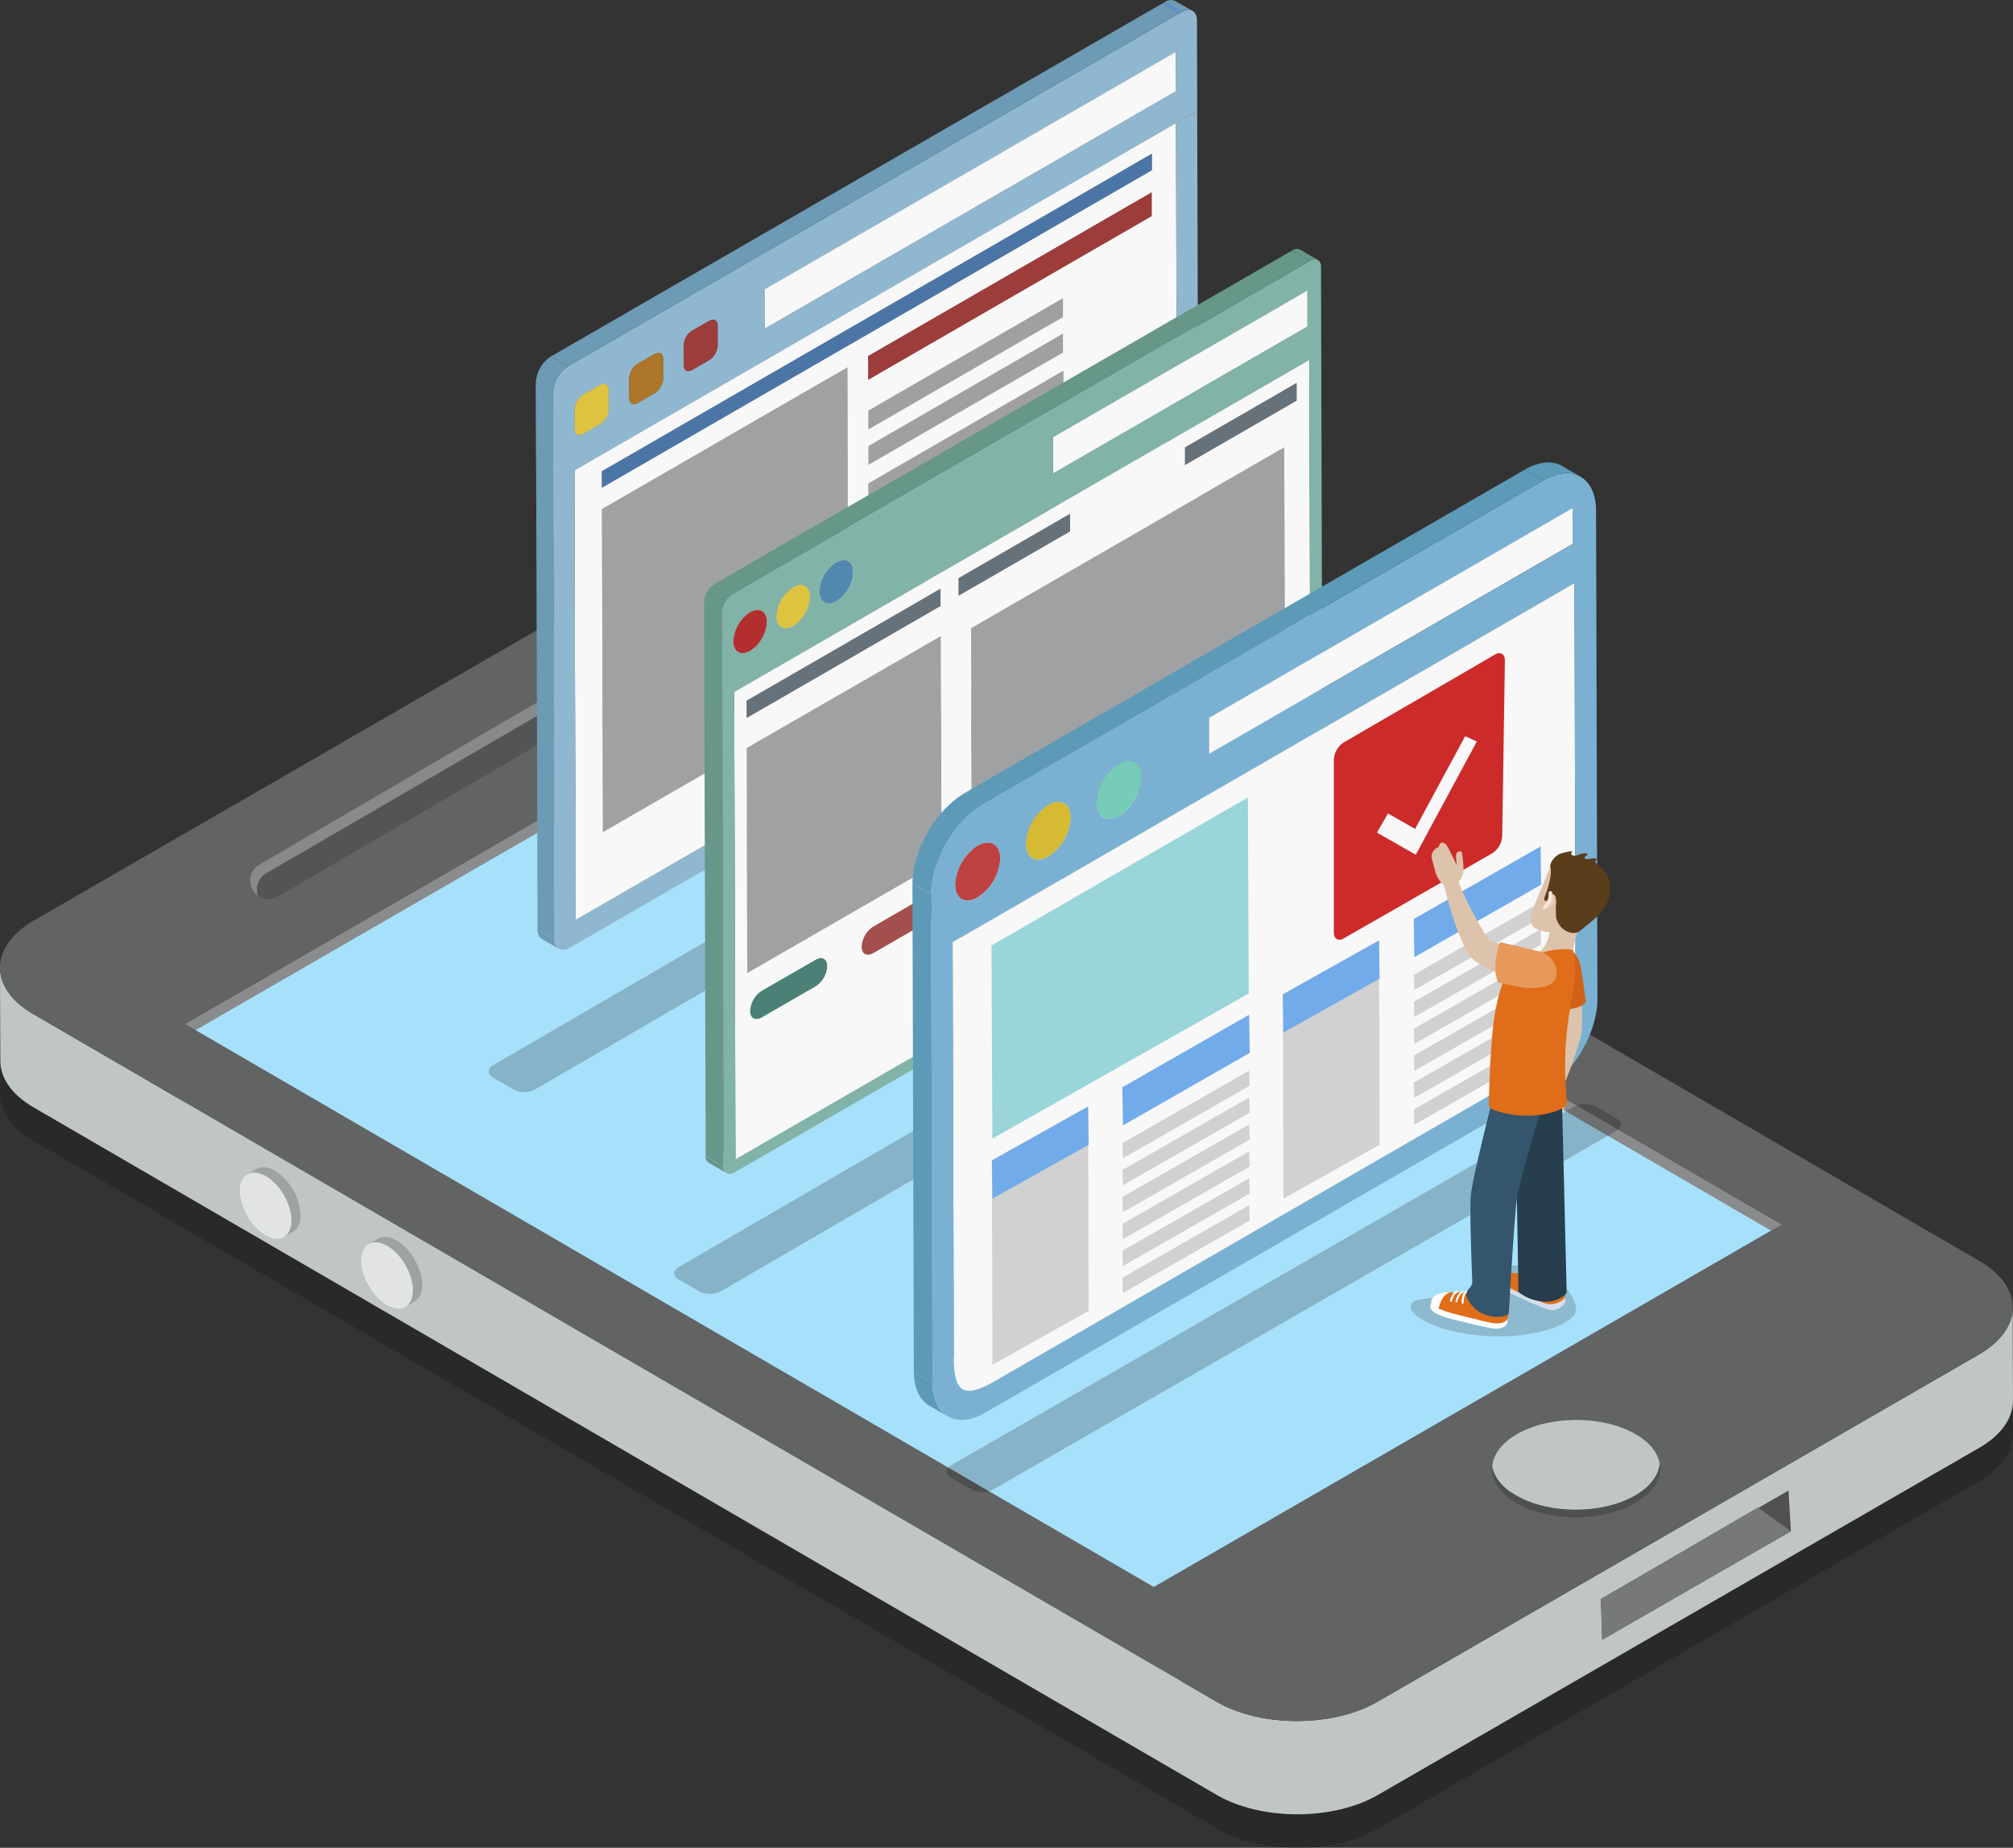 <svg xmlns="http://www.w3.org/2000/svg" xmlns:xlink="http://www.w3.org/1999/xlink" viewBox="0 0 613.6 563.22"><rect x="0" y="0" width="613.6" height="563.22" fill="#333333" stroke="none"/><defs><style>.cls-1{fill:none;}.cls-2{isolation:isolate;}.cls-3,.cls-75{opacity:0.2;}.cls-4{fill:#87898a;}.cls-5{fill:#525455;}.cls-6{fill:#898b8c;}.cls-7{fill:#bfbfbf;}.cls-8{fill:#7f7f7f;}.cls-9{fill:#a7e0fa;}.cls-10{fill:#c0c5c6;}.cls-11{clip-path:url(#clip-path);}.cls-12{fill:#4f5050;}.cls-13{fill:#626464;}.cls-14{fill:#505050;}.cls-15{fill:#777979;}.cls-16{fill:#9fa2a3;}.cls-17{fill:#e2e4e4;}.cls-18{fill:#818181;}.cls-19{fill:#c1822b;}.cls-20{fill:#78531e;}.cls-21{fill:#d1d1d1;}.cls-22{fill:#b2b2b2;}.cls-23{fill:#6f6f6f;}.cls-24{fill:#a0a0a0;}.cls-25{fill:#ae4340;}.cls-26{fill:#9c3d3b;}.cls-27{fill:#6d2c2b;}.cls-28{fill:#4e5963;}.cls-29{fill:#343a40;}.cls-30{fill:#9fa1a3;}.cls-31{fill:#5381b8;}.cls-32{fill:#355273;}.cls-33{fill:#f8f8f8;}.cls-34{fill:#6d9ab4;}.cls-35{fill:#5f96d7;}.cls-36{fill:#cb4c4a;}.cls-37{fill:#e19731;}.cls-38{fill:#4b75a5;}.cls-39{fill:#f4f4f4;}.cls-40{fill:#90b7d0;}.cls-41{fill:#ad7527;}.cls-42{fill:#dec340;}.cls-43{fill:#6f7072;}.cls-44{fill:#828282;}.cls-45{fill:#d3d3d3;}.cls-46{fill:#b1b4b6;}.cls-47{fill:#669789;}.cls-48{fill:#f6f6f6;}.cls-49{fill:#d56564;}.cls-50{fill:#b65857;}.cls-51{fill:#a34f4e;}.cls-52{fill:#5fa495;}.cls-53{fill:#528e81;}.cls-54{fill:#4a8075;}.cls-55{fill:#677179;}.cls-56{fill:#cfd2d5;}.cls-57{fill:#5287ae;}.cls-58{fill:#e9d350;}.cls-59{fill:#b32e2e;}.cls-60{fill:#81b3a8;}.cls-61{fill:#d9d9d9;}.cls-62{fill:#747474;}.cls-63{fill:#bababa;}.cls-64{fill:#fff;}.cls-65{fill:#5d7175;}.cls-66{fill:#5c9ab8;}.cls-67{fill:#868686;}.cls-68{fill:#d6ba34;}.cls-69{fill:#be4242;}.cls-70{fill:#7ab1d3;}.cls-71{fill:#76ccb6;}.cls-72{fill:#99d5d9;}.cls-73{fill:#71abe9;}.cls-74{fill:#cd2a2a;}.cls-75{fill:#272425;mix-blend-mode:multiply;}.cls-76{fill:#e9d4ba;}.cls-77{fill:#ddc3ab;}.cls-78{fill:#d16117;}.cls-79{fill:#e06d19;}.cls-80{fill:#d6dded;}.cls-81{fill:#263e4d;}.cls-82{fill:#34556c;}.cls-83{fill:#5a3d1b;}.cls-84{fill:#e5cdbb;}.cls-85{fill:#f8e6d8;}.cls-86{fill:#e7995b;}</style><clipPath id="clip-path"><path class="cls-1" d="M454.77,445.48v2.83c0,3.76,2.47,7.51,7.41,10.38,10,5.8,26.2,5.78,36.22,0,5-2.91,7.57-6.75,7.56-10.57v-2.83c0,3.82-2.52,7.65-7.56,10.56-10,5.79-26.23,5.82-36.22,0C457.25,453,454.78,449.24,454.77,445.48Z"/></clipPath></defs><title>landing-pages</title><g class="cls-2"><g id="Capa_2" data-name="Capa 2"><g id="Capa_1-2" data-name="Capa 1"><path class="cls-3" d="M10.09,319.28,370.8,528.9c13.51,7.86,35.51,7.86,49.11,0L603.26,423c6.85-4,10.26-9.14,10.25-14.32,0,11.31.07,17.12.09,28.43,0,5.18-3.4,10.37-10.24,14.33L420,557.33c-13.59,7.86-35.59,7.86-49.1,0L10.19,347.71c-6.71-3.9-10.07-9-10.09-14.12,0-11.32-.07-17.12-.1-28.43C0,310.27,3.38,315.38,10.09,319.28Z"/><polygon class="cls-4" points="185.35 216.38 80.16 282.97 70.84 264.1 173.42 195.78 185.35 216.38"/><path class="cls-5" d="M79.07,273.9a5.66,5.66,0,0,0,7.72,2l89.28-51.83a5.64,5.64,0,1,0-5.66-9.75L81.13,266.19A5.66,5.66,0,0,0,79.07,273.9Z"/><polygon class="cls-6" points="247.77 201.58 543.11 373.21 543.21 407.15 247.87 235.52 56.45 346.03 56.35 312.09 247.77 201.58"/><polygon class="cls-7" points="351.69 483.72 351.79 517.66 543.21 407.15 543.11 373.21 351.69 483.72"/><polygon class="cls-8" points="56.35 312.09 56.45 346.03 351.79 517.66 351.69 483.72 56.35 312.09"/><polygon class="cls-9" points="56.35 315.88 351.69 487.52 543.11 377 247.77 205.37 56.35 315.88"/><path class="cls-10" d="M10.09,309.07,370.8,518.69c13.51,7.86,35.51,7.86,49.11,0L603.26,412.84c6.85-4,10.26-9.14,10.25-14.32,0,11.31.07,17.12.09,28.43,0,5.18-3.4,10.37-10.24,14.33L420,547.12c-13.59,7.86-35.59,7.86-49.1,0L10.19,337.51C3.47,333.6.11,328.5.1,323.39.07,312.07,0,306.26,0,295,0,300.06,3.38,305.17,10.09,309.07Z"/><g class="cls-2"><g class="cls-2"><g class="cls-11"><path class="cls-12" d="M454.77,445.48v2.83c0,3.76,2.47,7.51,7.41,10.38,10,5.8,26.2,5.78,36.22,0,5-2.91,7.57-6.75,7.56-10.57v-2.83c0,3.82-2.52,7.65-7.56,10.56-10,5.79-26.23,5.82-36.22,0-4.93-2.86-7.4-6.61-7.4-10.37Z"/></g></g><path class="cls-10" d="M462.34,434.9c-10,5.78-10.11,15.17-.16,20.94s26.2,5.79,36.22,0,10.11-15.17.11-21S472.35,429.12,462.34,434.9Z"/></g><path class="cls-13" d="M10.09,309.07,370.8,518.69c13.51,7.86,35.51,7.86,49.11,0L603.26,412.84c13.6-7.86,13.68-20.6.17-28.44L242.71,174.77c-13.51-7.85-35.51-7.85-49.11,0L10.25,280.63C-3.35,288.48-3.43,301.22,10.09,309.07Zm164-88L84.94,273.17a5.64,5.64,0,1,1-5.69-9.73l89.12-52.08a5.64,5.64,0,1,1,5.69,9.74ZM462.37,437.16c10-5.77,26.23-5.8,36.22,0s9.85,15.18-.16,21-26.22,5.81-36.17,0S452.36,442.95,462.37,437.16Zm-406-125.06L247.77,201.58,543.11,373.21,351.69,483.72Z"/><polygon class="cls-14" points="545.9 466.74 545.17 454.31 487.96 487.39 488.39 499.82 545.9 466.74"/><polygon class="cls-15" points="545.9 466.74 535.81 459.48 487.96 487.39 488.39 499.82 545.9 466.74"/><path class="cls-16" d="M83.82,356.85c-2.18-1.26-4.17-1.39-5.61-.56l-2.85,1.65,5.61.56C85.31,361,88.83,367,88.81,372c0,2.48-.89,4.23-2.3,5.05l2.84-1.65c1.41-.82,2.29-2.57,2.3-5.05A17.21,17.21,0,0,0,83.82,356.85Z"/><path class="cls-17" d="M81,358.5C85.31,361,88.83,367,88.81,372s-3.55,7-7.88,4.51A17.32,17.32,0,0,1,73.09,363C73.11,358,76.65,356,81,358.5Z"/><path class="cls-16" d="M120.89,378.1c-2.18-1.26-4.18-1.38-5.61-.56l-2.84,1.65,5.61.56c4.32,2.49,7.84,8.54,7.82,13.54,0,2.48-.88,4.23-2.3,5.05l2.83-1.65c1.42-.82,2.3-2.57,2.3-5.05C128.72,386.65,125.21,380.6,120.89,378.1Z"/><path class="cls-17" d="M118,379.75c4.32,2.49,7.84,8.54,7.82,13.54s-3.55,7-7.87,4.51-7.86-8.6-7.85-13.58S113.71,377.24,118,379.75Z"/><g class="cls-3"><path d="M206.91,386.2c-1.82,1-1.83,2.75,0,3.8l6.21,3.61a7.23,7.23,0,0,0,6.57,0l224.2-130.25c1.81-1,1.82-2.75,0-3.8L437.67,256a7.24,7.24,0,0,0-6.56,0Z"/></g><g class="cls-3"><path d="M150.32,324.66c-1.82,1-1.83,2.75,0,3.8l6.21,3.61a7.23,7.23,0,0,0,6.57,0l224.2-130.25c1.81-1,1.82-2.75,0-3.8l-6.21-3.61a7.24,7.24,0,0,0-6.56,0Z"/></g><g class="cls-3"><path d="M289.93,446.62c-1.82,1-1.83,2.75,0,3.8l6.21,3.61a7.23,7.23,0,0,0,6.57,0l190-109.34c1.81-1,1.82-2.75,0-3.8l-6.21-3.61a7.24,7.24,0,0,0-6.56,0Z"/></g><g class="cls-2"><polygon class="cls-18" points="324.11 129.69 318.93 126.68 318.91 120.89 324.1 123.9 324.11 129.69"/><polygon class="cls-18" points="324.08 118.87 318.9 115.86 318.88 110.07 324.06 113.08 324.08 118.87"/><polygon class="cls-18" points="351.14 65.9 345.95 62.88 345.93 55.59 351.12 58.6 351.14 65.9"/><polygon class="cls-18" points="324.05 107.46 318.86 104.45 318.85 98.66 324.03 101.67 324.05 107.46"/><polygon class="cls-19" points="358.46 37.5 353.28 34.48 359.74 30.75 364.93 33.77 358.46 37.5"/><polygon class="cls-20" points="358.85 174.52 353.67 171.5 353.28 34.48 358.46 37.5 358.85 174.52"/><polygon class="cls-18" points="351.1 51.88 345.92 48.87 345.9 43.85 351.09 46.86 351.1 51.88"/><polygon class="cls-18" points="324.02 96.67 318.83 93.66 318.82 87.87 324 90.89 324.02 96.67"/><polygon class="cls-21" points="264.78 163.95 259.59 160.93 318.93 126.68 324.11 129.69 264.78 163.95"/><polygon class="cls-22" points="264.76 158.16 259.57 155.15 318.91 120.89 324.1 123.9 264.76 158.16"/><polygon class="cls-23" points="264.78 163.95 259.59 160.93 259.57 155.15 264.76 158.16 264.78 163.95"/><polygon class="cls-21" points="264.75 153.13 259.56 150.12 318.9 115.86 324.08 118.87 264.75 153.13"/><polygon class="cls-22" points="264.73 147.34 259.54 144.33 318.88 110.07 324.06 113.08 264.73 147.34"/><polygon class="cls-23" points="264.75 153.13 259.56 150.12 259.54 144.33 264.73 147.34 264.75 153.13"/><polygon class="cls-21" points="264.71 141.72 259.53 138.7 318.86 104.45 324.05 107.46 264.71 141.72"/><polygon class="cls-23" points="264.71 141.72 259.53 138.7 259.51 132.92 264.7 135.93 264.71 141.72"/><polygon class="cls-24" points="324.03 101.67 324.05 107.46 264.71 141.72 264.7 135.93 324.03 101.67"/><polygon class="cls-22" points="264.7 135.93 259.51 132.92 318.85 98.66 324.03 101.67 264.7 135.93"/><polygon class="cls-21" points="264.68 130.93 259.5 127.92 318.83 93.66 324.02 96.67 264.68 130.93"/><polygon class="cls-19" points="175.46 280.4 170.28 277.38 353.67 171.5 358.85 174.52 175.46 280.4"/><polygon class="cls-23" points="264.68 130.93 259.5 127.92 259.48 122.13 264.67 125.14 264.68 130.93"/><polygon class="cls-22" points="264.67 125.14 259.48 122.13 318.82 87.87 324 90.89 264.67 125.14"/><polygon class="cls-24" points="324 90.89 324.02 96.67 264.68 130.93 264.67 125.14 324 90.89"/><polygon class="cls-21" points="264.64 115.84 259.45 112.82 345.95 62.88 351.14 65.9 264.64 115.84"/><polygon class="cls-21" points="183.78 253.67 178.59 250.66 253.39 207.47 258.58 210.48 183.78 253.67"/><polygon class="cls-25" points="264.62 108.54 259.43 105.53 345.93 55.59 351.12 58.6 264.62 108.54"/><polygon class="cls-26" points="351.12 58.6 351.14 65.9 264.64 115.84 264.62 108.54 351.12 58.6"/><polygon class="cls-27" points="264.64 115.84 259.45 112.82 259.43 105.53 264.62 108.54 264.64 115.84"/><polygon class="cls-18" points="258.58 210.48 253.39 207.47 253.11 108.98 258.3 112 258.58 210.48"/><polygon class="cls-28" points="183.5 155.18 178.31 152.17 253.11 108.98 258.3 112 183.5 155.18"/><polygon class="cls-29" points="183.78 253.67 178.59 250.66 178.31 152.17 183.5 155.18 183.78 253.67"/><polygon class="cls-30" points="258.3 112 258.58 210.48 183.78 253.67 183.5 155.18 258.3 112"/><polygon class="cls-21" points="183.48 148.66 178.29 145.65 345.92 48.87 351.1 51.88 183.48 148.66"/><polygon class="cls-31" points="183.46 143.64 178.28 140.63 345.9 43.85 351.09 46.86 183.46 143.64"/><polygon class="cls-32" points="183.48 148.66 178.29 145.65 178.28 140.63 183.46 143.64 183.48 148.66"/><path class="cls-33" d="M175.08,143.38,358.46,37.5l.39,137L175.46,280.4Zm83.5,67.1L258.3,112l-74.8,43.19.28,98.49,74.8-43.19ZM351.1,51.88v-5L183.46,143.64l0,5L351.1,51.88Zm0,14,0-7.3-86.5,49.94,0,7.3,86.5-49.94ZM324,107.46l0-5.79L264.7,135.93v5.79L324,107.46Zm0-10.79,0-5.79-59.33,34.26,0,5.79L324,96.67Zm.06,22.2,0-5.79-59.33,34.26,0,5.79,59.34-34.26Zm0,10.82,0-5.79-59.34,34.26,0,5.79,59.34-34.26Z"/><polygon class="cls-32" points="358.44 27.8 353.25 24.79 353.22 12.83 358.4 15.84 358.44 27.8"/><g class="cls-2"><g class="cls-2"><path class="cls-34" d="M360.21,3.65,355,.64a3.27,3.27,0,0,1,3.3-.32l5.19,3a3.27,3.27,0,0,0-3.3.32Z"/></g></g><g class="cls-2"><g class="cls-2"><path class="cls-35" d="M359.5,4.06l-5.19-3A5.92,5.92,0,0,0,355,.64l5.19,3a5.84,5.84,0,0,1-.71.41Z"/></g></g><polygon class="cls-24" points="324.1 123.9 324.11 129.69 264.78 163.95 264.76 158.16 324.1 123.9"/><polygon class="cls-24" points="324.06 113.08 324.08 118.87 264.75 153.13 264.73 147.34 324.06 113.08"/><g class="cls-2"><g class="cls-2"><path class="cls-34" d="M170.38,289.21l-5.19-3a3.18,3.18,0,0,1-1.34-2.89l5.19,3a3.17,3.17,0,0,0,1.34,2.89Z"/></g></g><polygon class="cls-31" points="233.16 100.13 227.98 97.12 353.25 24.79 358.44 27.8 233.16 100.13"/><polygon class="cls-21" points="233.13 88.17 227.94 85.15 353.22 12.83 358.4 15.84 233.13 88.17"/><polygon class="cls-18" points="233.16 100.13 227.98 97.12 227.94 85.15 233.13 88.17 233.16 100.13"/><g class="cls-2"><g class="cls-2"><path class="cls-35" d="M216.25,109.73l-5.19-3a5.54,5.54,0,0,0,2.51-4.36l5.19,3a5.56,5.56,0,0,1-2.51,4.36Z"/></g></g><polygon class="cls-31" points="210.94 112.8 205.75 109.78 211.06 106.72 216.25 109.73 210.94 112.8"/><polygon class="cls-32" points="218.76 105.38 213.57 102.36 213.56 96.21 218.74 99.22 218.76 105.38"/><g class="cls-2"><g class="cls-2"><path class="cls-35" d="M209.15,113,204,110a1.76,1.76,0,0,0,1.78-.17l5.19,3a1.77,1.77,0,0,1-1.79.17Z"/></g></g><g class="cls-2"><g class="cls-2"><path class="cls-35" d="M218.74,99.22l-5.19-3a1.79,1.79,0,0,0-.74-1.63l5.18,3a1.78,1.78,0,0,1,.74,1.63Z"/></g></g><g class="cls-2"><g class="cls-2"><path class="cls-36" d="M209.15,113,204,110a1.78,1.78,0,0,1-.74-1.62l5.19,3a1.77,1.77,0,0,0,.74,1.62Z"/></g></g><g class="cls-2"><g class="cls-2"><path class="cls-36" d="M216.22,97.76l-5.19-3a1.77,1.77,0,0,1,1.78-.17l5.18,3a1.77,1.77,0,0,0-1.78.17Z"/></g></g><polygon class="cls-27" points="208.41 111.35 203.23 108.33 203.21 102.18 208.4 105.19 208.41 111.35"/><polygon class="cls-25" points="210.91 100.82 205.72 97.81 211.03 94.75 216.22 97.76 210.91 100.82"/><g class="cls-2"><g class="cls-2"><path class="cls-35" d="M199.62,119.82l-5.19-3a5.56,5.56,0,0,0,2.51-4.36l5.18,3a5.55,5.55,0,0,1-2.51,4.36Z"/></g></g><g class="cls-2"><g class="cls-2"><path class="cls-36" d="M208.4,105.19l-5.19-3a5.55,5.55,0,0,1,2.51-4.37l5.18,3a5.55,5.55,0,0,0-2.51,4.37Z"/></g></g><polygon class="cls-31" points="194.32 122.88 189.13 119.86 194.43 116.81 199.62 119.82 194.32 122.88"/><polygon class="cls-32" points="202.13 115.46 196.94 112.45 196.93 106.29 202.11 109.31 202.13 115.46"/><g class="cls-2"><g class="cls-2"><path class="cls-35" d="M192.54,123.05l-5.19-3a1.77,1.77,0,0,0,1.79-.17l5.18,3a1.77,1.77,0,0,1-1.78.17Z"/></g></g><g class="cls-2"><g class="cls-2"><path class="cls-35" d="M202.11,109.31l-5.19-3a1.78,1.78,0,0,0-.74-1.63l5.18,3a1.77,1.77,0,0,1,.74,1.63Z"/></g></g><g class="cls-2"><g class="cls-2"><path class="cls-37" d="M192.54,123.05l-5.19-3a1.77,1.77,0,0,1-.74-1.62l5.18,3a1.78,1.78,0,0,0,.74,1.62Z"/></g></g><g class="cls-2"><g class="cls-2"><path class="cls-37" d="M199.59,107.86l-5.18-3a1.77,1.77,0,0,1,1.79-.18l5.18,3a1.77,1.77,0,0,0-1.79.18Z"/></g></g><polygon class="cls-38" points="351.09 46.86 351.1 51.88 183.48 148.66 183.46 143.64 351.09 46.86"/><polygon class="cls-20" points="191.79 121.43 186.61 118.42 186.59 112.26 191.78 115.28 191.79 121.43"/><polygon class="cls-19" points="194.29 110.92 189.1 107.9 194.4 104.84 199.59 107.86 194.29 110.92"/><polygon class="cls-18" points="175.46 280.4 170.28 277.38 169.89 140.36 175.08 143.38 175.46 280.4"/><polygon class="cls-21" points="175.08 143.38 169.89 140.36 353.28 34.48 358.46 37.5 175.08 143.38"/><g class="cls-2"><g class="cls-2"><path class="cls-35" d="M183,129.26l-5.18-3a5.54,5.54,0,0,0,2.51-4.36l5.19,3a5.55,5.55,0,0,1-2.51,4.36Z"/></g></g><g class="cls-2"><g class="cls-2"><path class="cls-37" d="M191.78,115.28l-5.18-3a5.54,5.54,0,0,1,2.51-4.36l5.19,3a5.54,5.54,0,0,0-2.51,4.36Z"/></g></g><polygon class="cls-31" points="177.69 132.32 172.5 129.31 177.81 126.24 183 129.25 177.69 132.32"/><polygon class="cls-32" points="185.51 124.9 180.32 121.88 180.3 115.73 185.49 118.74 185.51 124.9"/><polygon class="cls-19" points="168.61 147.11 163.43 144.1 169.89 140.36 175.08 143.38 168.61 147.11"/><g class="cls-2"><g class="cls-2"><path class="cls-35" d="M175.91,132.49l-5.19-3a1.76,1.76,0,0,0,1.78-.17l5.18,3a1.75,1.75,0,0,1-1.78.17Z"/></g></g><g class="cls-2"><g class="cls-2"><path class="cls-35" d="M185.49,118.74l-5.19-3a1.77,1.77,0,0,0-.73-1.63l5.18,3a1.77,1.77,0,0,1,.74,1.63Z"/></g></g><g class="cls-2"><g class="cls-2"><path class="cls-39" d="M175.91,132.49l-5.19-3a1.78,1.78,0,0,1-.74-1.63l5.19,3a1.77,1.77,0,0,0,.74,1.63Z"/></g></g><g class="cls-2"><g class="cls-2"><path class="cls-39" d="M183,117.29l-5.19-3a1.78,1.78,0,0,1,1.79-.18l5.18,3a1.77,1.77,0,0,0-1.79.18Z"/></g></g><polygon class="cls-18" points="175.17 130.86 169.99 127.85 169.97 121.7 175.16 124.71 175.17 130.86"/><polygon class="cls-21" points="177.65 120.36 172.47 117.34 177.78 114.28 182.96 117.29 177.65 120.36"/><g class="cls-2"><g class="cls-2"><path class="cls-39" d="M175.16,124.71l-5.19-3a5.52,5.52,0,0,1,2.5-4.35l5.19,3a5.51,5.51,0,0,0-2.5,4.35Z"/></g></g><path class="cls-40" d="M360.21,3.65c2.55-1.48,4.64-.3,4.65,2.63l.08,27.49-6.47,3.73L175.08,143.38l-6.46,3.73-.08-27.49a10.15,10.15,0,0,1,4.62-8L359.5,4.06A5.84,5.84,0,0,0,360.21,3.65ZM358.44,27.8l0-12L233.13,88.17l0,12L358.44,27.8ZM218.76,105.37l0-6.15c0-1.61-1.14-2.26-2.53-1.46l-5.31,3.07a5.55,5.55,0,0,0-2.51,4.37l0,6.15c0,1.6,1.14,2.25,2.53,1.45l5.31-3.06a5.56,5.56,0,0,0,2.51-4.36Zm-16.63,10.09,0-6.15c0-1.61-1.14-2.25-2.53-1.45l-5.3,3.06a5.54,5.54,0,0,0-2.51,4.36l0,6.15c0,1.6,1.14,2.25,2.53,1.45l5.3-3.06a5.55,5.55,0,0,0,2.51-4.36Zm-16.62,9.43,0-6.15c0-1.61-1.14-2.25-2.53-1.45l-5.31,3.06a5.51,5.51,0,0,0-2.5,4.35l0,6.15c0,1.6,1.12,2.26,2.51,1.46l5.31-3.06a5.55,5.55,0,0,0,2.51-4.36Z"/><polygon class="cls-33" points="358.4 15.84 358.44 27.8 233.16 100.13 233.13 88.17 358.4 15.84"/><path class="cls-26" d="M216.22,97.76c1.39-.8,2.52-.15,2.53,1.46l0,6.15a5.56,5.56,0,0,1-2.51,4.36l-5.31,3.06c-1.39.8-2.52.15-2.53-1.45l0-6.15a5.55,5.55,0,0,1,2.51-4.37Z"/><path class="cls-41" d="M199.59,107.86c1.39-.8,2.52-.16,2.53,1.45l0,6.15a5.55,5.55,0,0,1-2.51,4.36l-5.3,3.06c-1.39.8-2.52.15-2.53-1.45l0-6.15a5.54,5.54,0,0,1,2.51-4.36Z"/><path class="cls-42" d="M183,117.29c1.39-.8,2.52-.16,2.53,1.45l0,6.15a5.55,5.55,0,0,1-2.51,4.36l-5.31,3.06c-1.39.8-2.51.14-2.51-1.46l0-6.15a5.51,5.51,0,0,1,2.5-4.35Z"/><polygon class="cls-34" points="169.04 286.32 163.86 283.31 163.35 116.61 168.53 119.62 169.04 286.32"/><path class="cls-40" d="M168.53,119.62l.08,27.49,6.46-3.73.39,137L358.85,174.52l-.39-137,6.47-3.73.4,139.18a10.19,10.19,0,0,1-4.3,7.75L173.69,288.88c-2.55,1.47-4.62.32-4.65-2.56Z"/><polygon class="cls-34" points="168.61 147.11 163.43 144.1 163.35 116.61 168.53 119.62 168.61 147.11"/><polygon class="cls-34" points="173.15 111.65 167.97 108.63 354.31 1.04 359.5 4.06 173.15 111.65"/><g class="cls-2"><path class="cls-34" d="M168.53,119.62l-5.19-3a10.15,10.15,0,0,1,4.62-8l5.19,3a10.15,10.15,0,0,0-4.62,8Z"/></g></g><g class="cls-2"><polygon class="cls-43" points="399.5 252.16 394.06 249 393.65 106.52 399.1 109.68 399.5 252.16"/><polygon class="cls-44" points="395 244.88 389.56 241.71 389.5 221.26 394.94 224.42 395 244.88"/><polygon class="cls-44" points="391.68 215.81 386.24 212.65 386.02 133.18 391.46 136.34 391.68 215.81"/><polygon class="cls-45" points="292.83 303.87 287.38 300.7 389.56 241.71 395 244.88 292.83 303.87"/><polygon class="cls-44" points="395.2 122.13 389.76 118.96 389.74 113.61 395.19 116.78 395.2 122.13"/><polygon class="cls-46" points="292.77 283.41 287.32 280.25 389.5 221.26 394.94 224.42 292.77 283.41"/><polygon class="cls-43" points="292.83 303.87 287.38 300.7 287.32 280.25 292.77 283.41 292.83 303.87"/><polygon class="cls-30" points="394.94 224.42 395 244.88 292.83 303.87 292.77 283.41 394.94 224.42"/><polygon class="cls-45" points="296.23 270.92 290.79 267.76 386.24 212.65 391.68 215.81 296.23 270.92"/><polygon class="cls-43" points="398.56 99.53 393.12 96.36 393.09 85.35 398.54 88.51 398.56 99.53"/><g class="cls-2"><g class="cls-2"><path class="cls-47" d="M399.38,79.47l-5.44-3.16a2.32,2.32,0,0,1,2.34-.23l5.44,3.16a2.31,2.31,0,0,0-2.33.23Z"/></g></g><polygon class="cls-45" points="361.23 141.74 355.79 138.58 389.76 118.96 395.2 122.13 361.23 141.74"/><g class="cls-2"><g class="cls-2"><path class="cls-48" d="M282.61,281.08l-5.44-3.16a7.81,7.81,0,0,0,3.55-6.15,2.5,2.5,0,0,0-1-2.29l5.44,3.16a2.5,2.5,0,0,1,1,2.29,7.81,7.81,0,0,1-3.55,6.15Z"/></g></g><g class="cls-2"><g class="cls-2"><path class="cls-49" d="M282.58,272.89l-5.44-3.16a2.51,2.51,0,0,1,2.53-.25l5.44,3.16a2.51,2.51,0,0,0-2.53.25Z"/></g></g><polygon class="cls-29" points="361.23 141.74 355.79 138.58 355.77 133.23 361.22 136.39 361.23 141.74"/><polygon class="cls-28" points="361.22 136.39 355.77 133.23 389.74 113.61 395.19 116.78 361.22 136.39"/><polygon class="cls-45" points="266.17 290.57 260.73 287.41 277.17 277.92 282.61 281.08 266.17 290.57"/><g class="cls-2"><g class="cls-2"><path class="cls-48" d="M263.64,290.82l-5.44-3.16a2.51,2.51,0,0,0,2.53-.25l5.44,3.16a2.51,2.51,0,0,1-2.53.25Z"/></g></g><polygon class="cls-50" points="266.15 282.38 260.7 279.22 277.14 269.73 282.58 272.89 266.15 282.38"/><polygon class="cls-46" points="224.19 353.38 218.75 350.21 394.06 249 399.5 252.16 224.19 353.38"/><g class="cls-2"><g class="cls-2"><path class="cls-49" d="M263.64,290.82l-5.44-3.16a2.49,2.49,0,0,1-1-2.28,7.83,7.83,0,0,1,3.55-6.16l5.44,3.16a7.85,7.85,0,0,0-3.55,6.16,2.49,2.49,0,0,0,1,2.28Z"/></g></g><path class="cls-51" d="M282.58,272.89c2-1.14,3.57-.22,3.57,2a7.81,7.81,0,0,1-3.55,6.15l-16.44,9.49c-2,1.13-3.56.22-3.57-2a7.85,7.85,0,0,1,3.55-6.16Z"/><g class="cls-2"><g class="cls-2"><path class="cls-48" d="M248.65,300.69l-5.44-3.16a7.82,7.82,0,0,0,3.55-6.15,2.5,2.5,0,0,0-1-2.29l5.44,3.17a2.51,2.51,0,0,1,1,2.29,7.83,7.83,0,0,1-3.55,6.15Z"/></g></g><g class="cls-2"><g class="cls-2"><path class="cls-48" d="M248.65,300.69l-5.44-3.16a7.82,7.82,0,0,0,3.55-6.15,2.5,2.5,0,0,0-1-2.29l5.44,3.17a2.51,2.51,0,0,1,1,2.29,7.83,7.83,0,0,1-3.55,6.15Z"/></g></g><g class="cls-2"><g class="cls-2"><path class="cls-48" d="M248.65,300.69l-5.44-3.16a7.82,7.82,0,0,0,3.55-6.15,2.5,2.5,0,0,0-1-2.29l5.44,3.17a2.51,2.51,0,0,1,1,2.29,7.83,7.83,0,0,1-3.55,6.15Z"/></g></g><g class="cls-2"><g class="cls-2"><path class="cls-52" d="M248.62,292.5l-5.44-3.16a2.51,2.51,0,0,1,2.53-.25l5.44,3.17a2.51,2.51,0,0,0-2.53.24Z"/></g></g><polygon class="cls-44" points="326.18 161.98 320.73 158.81 320.72 153.47 326.16 156.63 326.18 161.98"/><polygon class="cls-45" points="232.21 310.18 226.77 307.02 243.2 297.53 248.65 300.69 232.21 310.18"/><g class="cls-2"><g class="cls-2"><path class="cls-48" d="M229.68,310.43l-5.44-3.16a2.51,2.51,0,0,0,2.53-.25l5.44,3.16a2.5,2.5,0,0,1-2.53.25Z"/></g></g><polygon class="cls-53" points="232.19 301.99 226.74 298.82 243.18 289.34 248.62 292.5 232.19 301.99"/><polygon class="cls-30" points="391.46 136.34 391.68 215.81 296.23 270.92 296 191.45 391.46 136.34"/><polygon class="cls-43" points="296.23 270.92 290.79 267.76 290.56 188.29 296 191.45 296.23 270.92"/><polygon class="cls-46" points="296 191.45 290.56 188.29 386.02 133.18 391.46 136.34 296 191.45"/><g class="cls-2"><g class="cls-2"><path class="cls-52" d="M229.68,310.43l-5.44-3.16a2.49,2.49,0,0,1-1-2.28,7.84,7.84,0,0,1,3.55-6.16l5.44,3.16a7.84,7.84,0,0,0-3.55,6.16,2.49,2.49,0,0,0,1,2.28Z"/></g></g><path class="cls-54" d="M248.62,292.5c2-1.13,3.57-.22,3.57,2a7.83,7.83,0,0,1-3.55,6.15l-16.44,9.49c-2,1.13-3.56.22-3.57-2a7.84,7.84,0,0,1,3.55-6.16Z"/><polygon class="cls-45" points="227.78 296.65 222.34 293.49 281.51 259.33 286.95 262.49 227.78 296.65"/><polygon class="cls-44" points="286.95 262.49 281.51 259.33 281.31 190.71 286.75 193.87 286.95 262.49"/><polygon class="cls-45" points="292.2 181.59 286.76 178.43 320.73 158.81 326.18 161.98 292.2 181.59"/><polygon class="cls-29" points="292.2 181.59 286.76 178.43 286.75 173.08 292.19 176.24 292.2 181.59"/><polygon class="cls-28" points="292.19 176.24 286.75 173.08 320.72 153.47 326.16 156.63 292.19 176.24"/><polygon class="cls-44" points="286.73 184.75 281.29 181.59 281.27 176.24 286.71 179.4 286.73 184.75"/><polygon class="cls-46" points="227.59 228.03 222.15 224.87 281.31 190.71 286.76 193.87 227.59 228.03"/><polygon class="cls-30" points="286.76 193.87 286.95 262.49 227.78 296.65 227.59 228.03 286.76 193.87"/><polygon class="cls-43" points="227.78 296.65 222.34 293.49 222.15 224.87 227.59 228.03 227.78 296.65"/><polygon class="cls-45" points="227.56 218.91 222.12 215.75 281.29 181.59 286.73 184.75 227.56 218.91"/><polygon class="cls-55" points="286.71 179.4 286.73 184.75 227.56 218.91 227.55 213.56 286.71 179.4"/><polygon class="cls-28" points="227.55 213.56 222.11 210.4 281.27 176.24 286.71 179.4 227.55 213.56"/><polygon class="cls-29" points="227.56 218.91 222.12 215.75 222.11 210.4 227.55 213.56 227.56 218.91"/><path class="cls-33" d="M223.79,210.9,399.1,109.68l.4,142.48L224.19,353.37Zm167.67-74.56L296,191.45l.23,79.47,95.45-55.11-.23-79.48ZM287,262.49l-.2-68.62L227.59,228l.19,68.62L287,262.49Zm108-17.62-.06-20.45-102.17,59,.06,20.45,102.17-59ZM286.73,184.75l0-5.35-59.17,34.16,0,5.35,59.17-34.16ZM248.65,300.69a7.83,7.83,0,0,0,3.55-6.15c0-2.27-1.61-3.18-3.57-2L232.18,302a7.84,7.84,0,0,0-3.55,6.16c0,2.25,1.61,3.16,3.57,2l16.44-9.49Zm34-19.61a7.81,7.81,0,0,0,3.55-6.15c0-2.27-1.6-3.19-3.57-2l-16.44,9.49a7.85,7.85,0,0,0-3.55,6.16c0,2.25,1.61,3.17,3.57,2l16.44-9.49Zm112.59-159v-5.35l-34,19.61v5.35l34-19.61Zm-103,54.12,0,5.35,34-19.61,0-5.35-34,19.61Z"/><g class="cls-2"><g class="cls-2"><path class="cls-47" d="M221.5,357.59l-5.44-3.16a2.29,2.29,0,0,1-1-2.1l5.44,3.16a2.3,2.3,0,0,0,1,2.1Z"/></g></g><polygon class="cls-46" points="321.05 144.28 315.6 141.12 393.12 96.36 398.56 99.53 321.05 144.28"/><polygon class="cls-45" points="321.02 133.27 315.57 130.1 393.09 85.35 398.54 88.51 321.02 133.27"/><polygon class="cls-44" points="321.05 144.28 315.6 141.12 315.57 130.1 321.02 133.27 321.05 144.28"/><polygon class="cls-33" points="398.54 88.51 398.56 99.53 321.05 144.28 321.02 133.27 398.54 88.51"/><g class="cls-2"><g class="cls-2"><path class="cls-56" d="M251.31,183.59l-5.44-3.16a3.62,3.62,0,0,0,3.66-.36,11.27,11.27,0,0,0,5.12-8.87,3.6,3.6,0,0,0-1.5-3.3l5.44,3.16a3.6,3.6,0,0,1,1.5,3.3,11.28,11.28,0,0,1-5.12,8.87,3.62,3.62,0,0,1-3.66.36Z"/></g></g><g class="cls-2"><g class="cls-2"><path class="cls-52" d="M254.93,171.42l-5.44-3.16a3.63,3.63,0,0,1,3.66-.36l5.44,3.16a3.63,3.63,0,0,0-3.65.36Z"/></g></g><g class="cls-2"><g class="cls-2"><path class="cls-52" d="M251.31,183.59l-5.44-3.16a3.59,3.59,0,0,1-1.5-3.29,11.29,11.29,0,0,1,5.12-8.87l5.44,3.16a11.3,11.3,0,0,0-5.12,8.87,3.6,3.6,0,0,0,1.5,3.29Z"/></g></g><path class="cls-57" d="M254.93,171.42c2.84-1.64,5.14-.32,5.15,2.94a11.28,11.28,0,0,1-5.12,8.87c-2.83,1.63-5.15.33-5.16-2.94A11.3,11.3,0,0,1,254.93,171.42Z"/><g class="cls-2"><g class="cls-2"><path class="cls-56" d="M238.16,191.18,232.72,188a3.63,3.63,0,0,0,3.66-.36,11.28,11.28,0,0,0,5.12-8.87,3.6,3.6,0,0,0-1.5-3.3l5.44,3.16a3.6,3.6,0,0,1,1.5,3.3,11.28,11.28,0,0,1-5.12,8.87,3.63,3.63,0,0,1-3.66.36Z"/></g></g><polygon class="cls-44" points="224.19 353.38 218.75 350.21 218.34 207.74 223.79 210.9 224.19 353.38"/><polygon class="cls-45" points="223.79 210.9 218.34 207.74 393.65 106.52 399.1 109.68 223.79 210.9"/><g class="cls-2"><g class="cls-2"><path class="cls-58" d="M241.78,179l-5.44-3.16a3.63,3.63,0,0,1,3.66-.36l5.44,3.16a3.63,3.63,0,0,0-3.66.36Z"/></g></g><g class="cls-2"><g class="cls-2"><path class="cls-58" d="M238.16,191.18,232.72,188a3.59,3.59,0,0,1-1.5-3.3,11.27,11.27,0,0,1,5.12-8.87l5.44,3.16a11.27,11.27,0,0,0-5.12,8.87,3.6,3.6,0,0,0,1.5,3.3Z"/></g></g><path class="cls-42" d="M241.78,179c2.84-1.64,5.14-.33,5.15,2.94a11.28,11.28,0,0,1-5.12,8.87c-2.84,1.64-5.14.33-5.15-2.94A11.27,11.27,0,0,1,241.78,179Z"/><g class="cls-2"><g class="cls-2"><path class="cls-56" d="M225,198.77l-5.44-3.16a3.63,3.63,0,0,0,3.66-.36,11.27,11.27,0,0,0,5.11-8.86,3.6,3.6,0,0,0-1.5-3.3l5.44,3.16a3.61,3.61,0,0,1,1.5,3.3,11.27,11.27,0,0,1-5.11,8.86,3.63,3.63,0,0,1-3.66.36Z"/></g></g><g class="cls-2"><g class="cls-2"><path class="cls-49" d="M228.64,186.6l-5.44-3.16a3.62,3.62,0,0,1,3.65-.36l5.44,3.16a3.61,3.61,0,0,0-3.65.36Z"/></g></g><g class="cls-2"><g class="cls-2"><path class="cls-49" d="M225,198.77l-5.44-3.16a3.6,3.6,0,0,1-1.5-3.3,11.28,11.28,0,0,1,5.12-8.87l5.44,3.16a11.28,11.28,0,0,0-5.12,8.87,3.6,3.6,0,0,0,1.5,3.3Z"/></g></g><path class="cls-59" d="M228.64,186.6c2.83-1.63,5.14-.32,5.15,2.94a11.27,11.27,0,0,1-5.11,8.86c-2.84,1.64-5.15.33-5.15-2.94A11.28,11.28,0,0,1,228.64,186.6Z"/><path class="cls-60" d="M399.38,79.47c1.81-1,3.29-.21,3.29,1.88l.48,168.71a7.2,7.2,0,0,1-3.27,5.67l-176,101.64c-1.81,1-3.29.21-3.29-1.88l-.48-168.71a7.21,7.21,0,0,1,3.27-5.67Zm.12,172.69-.4-142.48L223.79,210.9l.4,142.48L399.5,252.16ZM321,133.27l0,11,77.52-44.75,0-11L321,133.27ZM241.78,179a11.27,11.27,0,0,0-5.12,8.87c0,3.26,2.31,4.58,5.15,2.94a11.28,11.28,0,0,0,5.12-8.87c0-3.26-2.31-4.58-5.15-2.94Zm13.14-7.59a11.3,11.3,0,0,0-5.12,8.87c0,3.26,2.32,4.57,5.16,2.94a11.28,11.28,0,0,0,5.12-8.87c0-3.26-2.32-4.58-5.15-2.94ZM228.64,186.6a11.28,11.28,0,0,0-5.12,8.87c0,3.26,2.31,4.58,5.15,2.94a11.27,11.27,0,0,0,5.11-8.86c0-3.26-2.31-4.58-5.15-2.94Z"/><polygon class="cls-55" points="395.19 116.78 395.2 122.13 361.23 141.74 361.22 136.39 395.19 116.78"/><polygon class="cls-55" points="326.16 156.63 326.18 161.98 292.2 181.59 292.19 176.24 326.16 156.63"/><polygon class="cls-47" points="220.54 355.48 215.1 352.32 214.62 183.61 220.07 186.77 220.54 355.48"/><polygon class="cls-47" points="223.34 181.1 217.9 177.94 393.93 76.31 399.38 79.47 223.34 181.1"/><g class="cls-2"><path class="cls-47" d="M220.07,186.77l-5.44-3.16a7.21,7.21,0,0,1,3.27-5.67l5.44,3.16a7.21,7.21,0,0,0-3.27,5.67Z"/></g></g><g class="cls-2"><g class="cls-2"><g class="cls-2"><path class="cls-61" d="M467.78,326l-5.68-3.3c9.46-5.46,12.54-10.79,12.51-21.66l5.68,3.3c0,10.87-3,16.2-12.51,21.66Z"/></g></g><g class="cls-2"><g class="cls-2"><path class="cls-61" d="M467.78,326l-5.68-3.3c9.46-5.46,12.54-10.79,12.51-21.66l5.68,3.3c0,10.87-3,16.2-12.51,21.66Z"/></g></g><g class="cls-2"><g class="cls-2"><path class="cls-61" d="M467.78,326l-5.68-3.3c9.46-5.46,12.54-10.79,12.51-21.66l5.68,3.3c0,10.87-3,16.2-12.51,21.66Z"/></g></g><g class="cls-2"><g class="cls-2"><path class="cls-61" d="M467.78,326l-5.68-3.3c9.46-5.46,12.54-10.79,12.51-21.66l5.68,3.3c0,10.87-3,16.2-12.51,21.66Z"/></g></g><polygon class="cls-62" points="480.28 304.35 474.6 301.05 474.25 174.43 479.92 177.73 480.28 304.35"/><polygon class="cls-63" points="303.34 420.95 297.66 417.64 462.1 322.71 467.78 326.01 303.34 420.95"/><g class="cls-2"><g class="cls-2"><path class="cls-61" d="M293.48,423.47l-5.68-3.3c2,1.14,5.11.22,9.86-2.53l5.68,3.3c-4.75,2.74-7.9,3.66-9.86,2.52Z"/></g></g><g class="cls-2"><g class="cls-2"><path class="cls-64" d="M293.48,423.47l-5.68-3.3c-1.94-1.13-2.72-4.28-2.74-9.69l5.68,3.3c0,5.41.79,8.56,2.74,9.69Z"/></g></g><polygon class="cls-61" points="298.75 391.58 293.07 388.27 371.22 343.15 376.9 346.46 298.75 391.58"/><polygon class="cls-65" points="298.75 391.58 293.07 388.27 292.81 298.47 298.5 301.78 298.75 391.58"/><path class="cls-33" d="M290.38,287.16,479.92,177.73l.36,126.62c0,10.87-3,16.2-12.51,21.66L303.34,420.95c-9.46,5.46-12.57,3.7-12.6-7.17Z"/><polygon class="cls-62" points="479.48 165.71 473.8 162.4 473.77 151.45 479.45 154.75 479.48 165.71"/><g class="cls-2"><path class="cls-66" d="M288.91,431.72l-5.68-3.3c-2.87-1.67-4.65-5.22-4.67-10.27l5.68,3.3c0,5,1.79,8.6,4.67,10.27Z"/></g><polygon class="cls-63" points="368.55 229.75 362.87 226.45 473.8 162.4 479.48 165.71 368.55 229.75"/><polygon class="cls-67" points="368.55 229.75 362.87 226.45 362.84 215.5 368.51 218.8 368.55 229.75"/><polygon class="cls-61" points="368.51 218.8 362.84 215.5 473.77 151.45 479.45 154.75 368.51 218.8"/><polygon class="cls-33" points="479.45 154.75 479.48 165.71 368.55 229.75 368.51 218.8 479.45 154.75"/><g class="cls-2"><g class="cls-2"><path class="cls-61" d="M314.69,261.57l-5.68-3.3c1.25.73,3,.62,4.89-.48a15.07,15.07,0,0,0,6.84-11.85c0-2.16-.77-3.68-2-4.39l5.68,3.3c1.23.71,2,2.23,2,4.39a15.08,15.08,0,0,1-6.84,11.85c-1.91,1.1-3.64,1.21-4.89.48Z"/></g></g><g class="cls-2"><g class="cls-2"><path class="cls-61" d="M314.69,261.57l-5.68-3.3c1.25.73,3,.62,4.89-.48a15.07,15.07,0,0,0,6.84-11.85c0-2.16-.77-3.68-2-4.39l5.68,3.3c1.23.71,2,2.23,2,4.39a15.08,15.08,0,0,1-6.84,11.85c-1.91,1.1-3.64,1.21-4.89.48Z"/></g></g><path class="cls-68" d="M319.53,245.33c3.79-2.19,6.87-.44,6.89,3.91a15.08,15.08,0,0,1-6.84,11.85c-3.79,2.19-6.88.44-6.89-3.92A15.08,15.08,0,0,1,319.53,245.33Z"/><polygon class="cls-61" points="290.38 287.16 284.7 283.86 474.25 174.43 479.92 177.73 290.38 287.16"/><polygon class="cls-67" points="290.74 413.78 285.06 410.48 284.7 283.86 290.38 287.16 290.74 413.78"/><g class="cls-2"><g class="cls-2"><path class="cls-61" d="M293.16,274l-5.68-3.3c1.24.72,3,.62,4.87-.48a15.08,15.08,0,0,0,6.84-11.85c0-2.16-.77-3.68-2-4.39l5.68,3.3c1.23.71,2,2.23,2,4.39A15.08,15.08,0,0,1,298,273.53c-1.9,1.1-3.63,1.2-4.88.48Z"/></g></g><g class="cls-2"><g class="cls-2"><path class="cls-61" d="M293.16,274l-5.68-3.3c1.24.72,3,.62,4.87-.48a15.08,15.08,0,0,0,6.84-11.85c0-2.16-.77-3.68-2-4.39l5.68,3.3c1.23.71,2,2.23,2,4.39A15.08,15.08,0,0,1,298,273.53c-1.9,1.1-3.63,1.2-4.88.48Z"/></g></g><path class="cls-69" d="M298,257.76c3.79-2.19,6.88-.44,6.89,3.91A15.08,15.08,0,0,1,298,273.53c-3.79,2.19-6.87.43-6.88-3.93A15.05,15.05,0,0,1,298,257.76Z"/><path class="cls-70" d="M470.44,146.46c8.84-5.1,16-1,16.07,9.15l.42,148.83c0,10.16-7.12,22.53-16,27.64L300.29,430.61c-8.84,5.1-16,1-16.06-9.15l-.42-148.82c0-10.16,7.11-22.53,16-27.63Zm9.84,157.89-.36-126.62L290.38,287.16l.36,126.62c0,10.87,3.14,12.63,12.6,7.17L467.78,326c9.46-5.46,12.54-10.79,12.51-21.66ZM368.52,218.8l0,11,110.93-64,0-11-110.93,64Zm-49,26.53a15.07,15.07,0,0,0-6.84,11.84c0,4.36,3.1,6.11,6.89,3.92a15.08,15.08,0,0,0,6.84-11.85c0-4.35-3.1-6.1-6.89-3.91ZM298,257.76a15,15,0,0,0-6.83,11.84c0,4.36,3.09,6.12,6.88,3.93a15.08,15.08,0,0,0,6.84-11.85c0-4.35-3.1-6.1-6.89-3.91Zm43.07-24.87a15,15,0,0,0-6.83,11.83c0,4.36,3.09,6.12,6.88,3.93a15,15,0,0,0,6.84-11.85c0-4.35-3.09-6.11-6.89-3.91Z"/><g class="cls-2"><g class="cls-2"><path class="cls-66" d="M470.44,146.46l-5.68-3.3c4.45-2.57,8.49-2.81,11.4-1.12l5.68,3.3c-2.91-1.69-6.95-1.45-11.4,1.12Z"/></g></g><path class="cls-71" d="M341.06,232.9c3.8-2.19,6.88-.44,6.89,3.91a15.05,15.05,0,0,1-6.84,11.85c-3.79,2.19-6.87.43-6.88-3.93A15,15,0,0,1,341.06,232.9Z"/><polygon class="cls-66" points="284.24 421.46 278.56 418.15 278.13 269.33 283.82 272.63 284.24 421.46"/><polygon class="cls-66" points="299.77 245 294.09 241.7 464.76 143.16 470.44 146.46 299.77 245"/><g class="cls-2"><g class="cls-2"><path class="cls-66" d="M283.82,272.63l-5.68-3.3c0-10.16,7.11-22.53,16-27.63l5.68,3.3c-8.84,5.11-16,17.47-16,27.63Z"/></g></g></g><path class="cls-72" d="M380.38,243.06l-78.15,45.12.26,58.9,78.15-44.26Z"/><polygon class="cls-21" points="331.67 337.28 331.84 399.56 302.52 416 302.35 353.71 331.67 337.28"/><polygon class="cls-73" points="331.67 337.28 331.84 348.93 302.52 365.36 302.35 353.71 331.67 337.28"/><polygon class="cls-73" points="380.77 309.29 380.94 320.93 342.29 343.04 342.12 331.4 380.77 309.29"/><polygon class="cls-21" points="380.77 326.31 380.94 330.94 342.29 353.06 342.12 348.42 380.77 326.31"/><polygon class="cls-21" points="380.77 367.36 380.94 372 342.29 394.11 342.12 389.47 380.77 367.36"/><polygon class="cls-21" points="380.77 359.15 380.94 363.79 342.29 385.9 342.12 381.26 380.77 359.15"/><polygon class="cls-21" points="380.77 350.94 380.94 355.58 342.29 377.69 342.12 373.05 380.77 350.94"/><polygon class="cls-21" points="380.77 342.73 380.94 347.36 342.29 369.48 342.12 364.84 380.77 342.73"/><polygon class="cls-21" points="380.77 334.52 380.94 339.15 342.29 361.27 342.12 356.63 380.77 334.52"/><polygon class="cls-73" points="469.6 258 469.77 269.65 431.12 291.76 430.95 280.12 469.6 258"/><polygon class="cls-21" points="469.6 275.03 469.77 279.66 431.12 301.77 430.95 297.14 469.6 275.03"/><polygon class="cls-21" points="469.6 316.08 469.77 320.71 431.12 342.83 430.95 338.19 469.6 316.08"/><polygon class="cls-21" points="469.6 307.87 469.77 312.5 431.12 334.62 430.95 329.98 469.6 307.87"/><polygon class="cls-21" points="469.6 299.66 469.77 304.29 431.12 326.41 430.95 321.77 469.6 299.66"/><polygon class="cls-21" points="469.6 291.45 469.77 296.08 431.12 318.2 430.95 313.56 469.6 291.45"/><polygon class="cls-21" points="469.6 283.24 469.77 287.87 431.12 309.99 430.95 305.35 469.6 283.24"/><polygon class="cls-21" points="420.36 286.65 420.53 348.93 391.21 365.36 391.04 303.08 420.36 286.65"/><polygon class="cls-73" points="420.36 286.65 420.53 298.29 391.21 314.72 391.04 303.08 420.36 286.65"/><g class="cls-2"><path class="cls-74" d="M455.66,199.53c1.68-1,3.05-.19,3.06,1.74l-.82,53.54a6.69,6.69,0,0,1-3,5.26L409.64,286c-1.68,1-3.05.19-3.06-1.74l0-52.69a6.7,6.7,0,0,1,3-5.26Z"/><polygon class="cls-33" points="446.61 224.4 450.17 226.01 431.55 260.53 419.71 253.78 423.08 247.95 431.34 252.66 446.61 224.4"/></g><path class="cls-75" d="M431.13,396.61c3.49-2,22.68-.39,21.71-1.73-1.53-2.13-5.9-9,7.9-9.13,12.41-.13,19.6,8.56,19.65,13.33s-13.37,8.77-25.77,8.21C435.65,406.43,426.73,399.15,431.13,396.61Z"/><path class="cls-76" d="M475.5,334.21c-.31,1.22-2.17,1.6-3.28,1.31-.39-.1-1.21,2.13-2,2.84a1,1,0,0,1-1.7-.34,40.94,40.94,0,0,1,2.27-4.12c1.49-2.65,2.66-2.45,3.77-2.16S475.82,333,475.5,334.21Z"/><path class="cls-77" d="M475.59,333.31c1.16-2.25,6.51-15.94,6.65-19.91.14-3.78-.33-15.62-.33-15.62s.22-7.78-4.29-8.09c-2.73-.19-5.36,2.41-3.51,9.32.71,2.65.53,15.61.53,15.61l-3.35,18.93S475.33,333.81,475.59,333.31Z"/><path class="cls-76" d="M476.2,332.53l-3.2-.86-2.19,3.49-.16.62-.8,5.1a2.58,2.58,0,0,0,2,3.11c1.67.46.18.05.18.05,2.29.62,3.13-1.79,3.13-1.79l1.8-5C477.59,335.5,477.67,332.93,476.2,332.53Z"/><path class="cls-78" d="M476.37,289.52c-3.78.83-3.17,6.9-3.17,6.9s.61,8.08,1,9.88a4.55,4.55,0,0,0,4.08,1.29c4.44-.49,5.13-2.26,5.13-2.26-.39-2.73-1.15-8.32-1.32-9.32C481.32,291.35,479.48,288.84,476.37,289.52Z"/><path class="cls-79" d="M448.66,392.91a4.88,4.88,0,0,1-2.74.94c-1.14.09-4.83.06-4.83.06-1.85,0-4.18.6-4.75,2.35a8.72,8.72,0,0,0-.12,1.24c.1,1,.93,1.49,2.06,2.06a30.87,30.87,0,0,0,3.86,1.61c2.33.74,7.31,2.14,9.21,2.54l2.88.79c3,.78,5.25-1.46,5.4-2.78l.61-6.12Z"/><path class="cls-79" d="M467,386.6s.27,1.19-1.48,1.35c-1.08.11-2.78.18-2.78.18-2.43-.49-5.07.67-5.49,2a1.19,1.19,0,0,0-.08.46c0,.54-.34.54,1.06,1.77a33.55,33.55,0,0,0,4.28,2.71,7,7,0,0,0,3.77.89,8.71,8.71,0,0,1,2.14-.18c.92.1.69,1.26.7,2.17l2.84,1.14c2.87.73,5.1-1.78,5.09-2.47L477,389.4Z"/><path class="cls-80" d="M470.16,397c-.49-.24-5.06-2-6.19-2.54-2.37-1.2-4.92-2.42-4.92-2.42-1-.4-1.86-.93-1.86-1.53a9.93,9.93,0,0,0-.05,1.11c0,.65.52,1.28,1.69,1.94,0,0,2.09.88,3.72,1.63,1.85.84,3.17,1.54,4.56,2.09,0,0,3.57,1.46,4,1.56S471.47,397.67,470.16,397Z"/><path class="cls-80" d="M471.88,397.48l-2.69-.64c0,.3,0,1,0,1.26l2.83,1.13c2.88.73,5.1-1.78,5.09-2.47l0-1.56C477.08,395.89,474.87,397.8,471.88,397.48Z"/><path class="cls-77" d="M479.72,296.84a63.16,63.16,0,0,1-.14-7.7,39.33,39.33,0,0,1,2.87-9.22L474,279.4l-2.5,7.77c-1.32,2.8-3.8,4.09-4.71,5L462.57,296c-1.19,1.24-3.52,3.11-4.37,7.09L454,326.66l21,3.6,4-27.59C479.41,301,480,298.55,479.72,296.84Z"/><path class="cls-81" d="M461.85,333.12l1,60.68a13.49,13.49,0,0,0,8.69,2.94c3,0,6-2,6-2.85L476,330Z"/><path class="cls-82" d="M454.95,335.11s-6.24,24.36-6.64,29.49.48,26.26.48,26.26a3.68,3.68,0,0,1-1.12,2.06,2.48,2.48,0,0,0-.61,2.36,9.86,9.86,0,0,0,8.66,6.08c1.85.14,4-.3,4.19-1.08,0,0,1.6-28.43,2.45-34.63s7.92-29.23,7.92-29.23Z"/><path class="cls-79" d="M462.68,292.11c-2,1-5.57,7.21-7.2,18.09-1.33,8.86-1.64,25.92-1.64,25.92,0,1.37.16,1.68,1.39,2.19a30.69,30.69,0,0,0,15.53,1.31c1.72-.3,6.5-1.53,6.93-3.28a104.91,104.91,0,0,1,1.72-33.25,36,36,0,0,0,.16-13.41,8.93,8.93,0,0,0-1.85-.35,21.07,21.07,0,0,0-9.5,1.78Z"/><path class="cls-77" d="M479,264.58l-5.6-2.56-6,14.75c-1.81,4.19-.41,5.68.82,6.31,2.55,1.32,6.12,1.31,8,1.19,3.6-.24,5.95-5,6.17-5.4l5.68-9Z"/><path class="cls-83" d="M475.88,260.11a5.33,5.33,0,0,0-3.39,3.85c.8,1.76-.45,6.19-1.07,7.86l-.57,1.58c-.3.53,0,1.69.82,1.1s.58-1.67,1.21-1.92,1.84.16,1.35,3.73l.08,3.12a6,6,0,0,0,4.4,4.85,4.32,4.32,0,0,0,2.28-.13c.53-.3,3.94-3.07,5.14-4.13,4.06-3.57,5.47-7.91,4.35-11.86a8.77,8.77,0,0,0-2.86-3.95c-2.38-1.8-.73-2.26-.73-2.26-.81-.65-2.41-.08-3-.1-2.05-.05,0-1.32.15-1.42s-.53-.55-2.07-.18c-.61.14-1.53.71-2.26.57-1.48-.28-.3-1.4-.37-1.4A21.27,21.27,0,0,0,475.88,260.11Z"/><path class="cls-84" d="M473,272.45a2.3,2.3,0,0,1,.67,2.32,2.65,2.65,0,0,1-1.31,1.77,2.36,2.36,0,0,1-1.39.18s1.25-2.19,1.46-2.61A16.22,16.22,0,0,0,473,272.45Z"/><path class="cls-85" d="M472.77,271.67s-.75-.24-.74.76a4.53,4.53,0,0,1-.49,2.35c-.25.48-1.21,1.75-1.21,1.75s0,1.06,1,.26a6.8,6.8,0,0,0,1.53-2.05C473.08,274.32,473.59,271.86,472.77,271.67Z"/><path class="cls-77" d="M441.82,267.22c-.47-1.25.92-2.7,2.06-3.13.4-.15-.24-2.58,0-3.68a1.12,1.12,0,0,1,1.69-.74,35.22,35.22,0,0,1,.53,4.94c.13,2.39-1.29,4.34-2.43,4.77S442.29,268.47,441.82,267.22Z"/><path class="cls-77" d="M442.15,270.77l2.34-2.12-.22-4.35-.24-.64-2.41-4.89s-1.11-2.68-2.63-1.7l-.52,1.16a3.11,3.11,0,0,0-2.09,3.2l1.32,4.93C438.17,267.78,440.63,271.32,442.15,270.77Z"/><path class="cls-77" d="M440.06,269.46s4.32,18.61,9,23c2.69,2.53,16.74,8,16.74,8s6.65,1.7,7.54-2.4c.52-2.43-.29-4.65-4.15-5.8-2.77-.83-15.49-5.84-15.49-5.84s-7.8-12.53-9.38-18.74C444.06,266.58,440.06,269.46,440.06,269.46Z"/><path class="cls-86" d="M474.25,298c-1.14,4-9.58,3.06-9.58,3.06s-6.25-1.14-8.06-1.59a14,14,0,0,1-.83-5.61,29.17,29.17,0,0,1,1.45-6.67c2.7.54,11.07,2.59,12.06,2.82C472.67,290.81,475.25,294.49,474.25,298Z"/><path class="cls-64" d="M445.88,397.38a.27.27,0,0,1-.33-.22,6.31,6.31,0,0,1,.46-2.75,2,2,0,0,1,.82-1,.25.25,0,0,1,.36.17.42.42,0,0,1-.18.45,1.43,1.43,0,0,0-.43.59,5.82,5.82,0,0,0-.42,2.35A.36.36,0,0,1,445.88,397.38Z"/><path class="cls-64" d="M443.93,397a.27.27,0,0,1-.27-.29,5.86,5.86,0,0,1,1.09-2.46,1.91,1.91,0,0,1,1-.71.25.25,0,0,1,.3.25.4.4,0,0,1-.27.38,1.38,1.38,0,0,0-.56.44,5.39,5.39,0,0,0-1,2.09A.35.35,0,0,1,443.93,397Z"/><path class="cls-64" d="M442.26,396.81c-.16,0-.3-.14-.27-.28a5.32,5.32,0,0,1,1.05-2.37,1.84,1.84,0,0,1,1-.68.26.26,0,0,1,.31.25.37.37,0,0,1-.27.36,1.29,1.29,0,0,0-.55.42,5,5,0,0,0-.92,2A.33.33,0,0,1,442.26,396.81Z"/><path class="cls-64" d="M441.08,393.91c-1.85,0-4.18.6-4.75,2.35a8.72,8.72,0,0,0-.12,1.24c.08.87.7,1.34,1.57,1.81l.67-.28a13.14,13.14,0,0,1,1.11-3,4.38,4.38,0,0,1,2.4-2.09Z"/><path class="cls-64" d="M459.64,401.66c-.07.29-.67,2.36-5.22,1.53l-2.12-.47-8.53-2.12a29.5,29.5,0,0,1-5.77-2c-1-.51-1.81-1-1.81-1.62,0,.23-.17,1.38-.19,1.51,0,.37.5,1.27,2,2,3.19,1.48,6.67,2.05,11.9,3.38,0,0,2.55.56,4.16.89,4.08.83,5.24-1,5.35-1.42Z"/></g></g></g></svg>